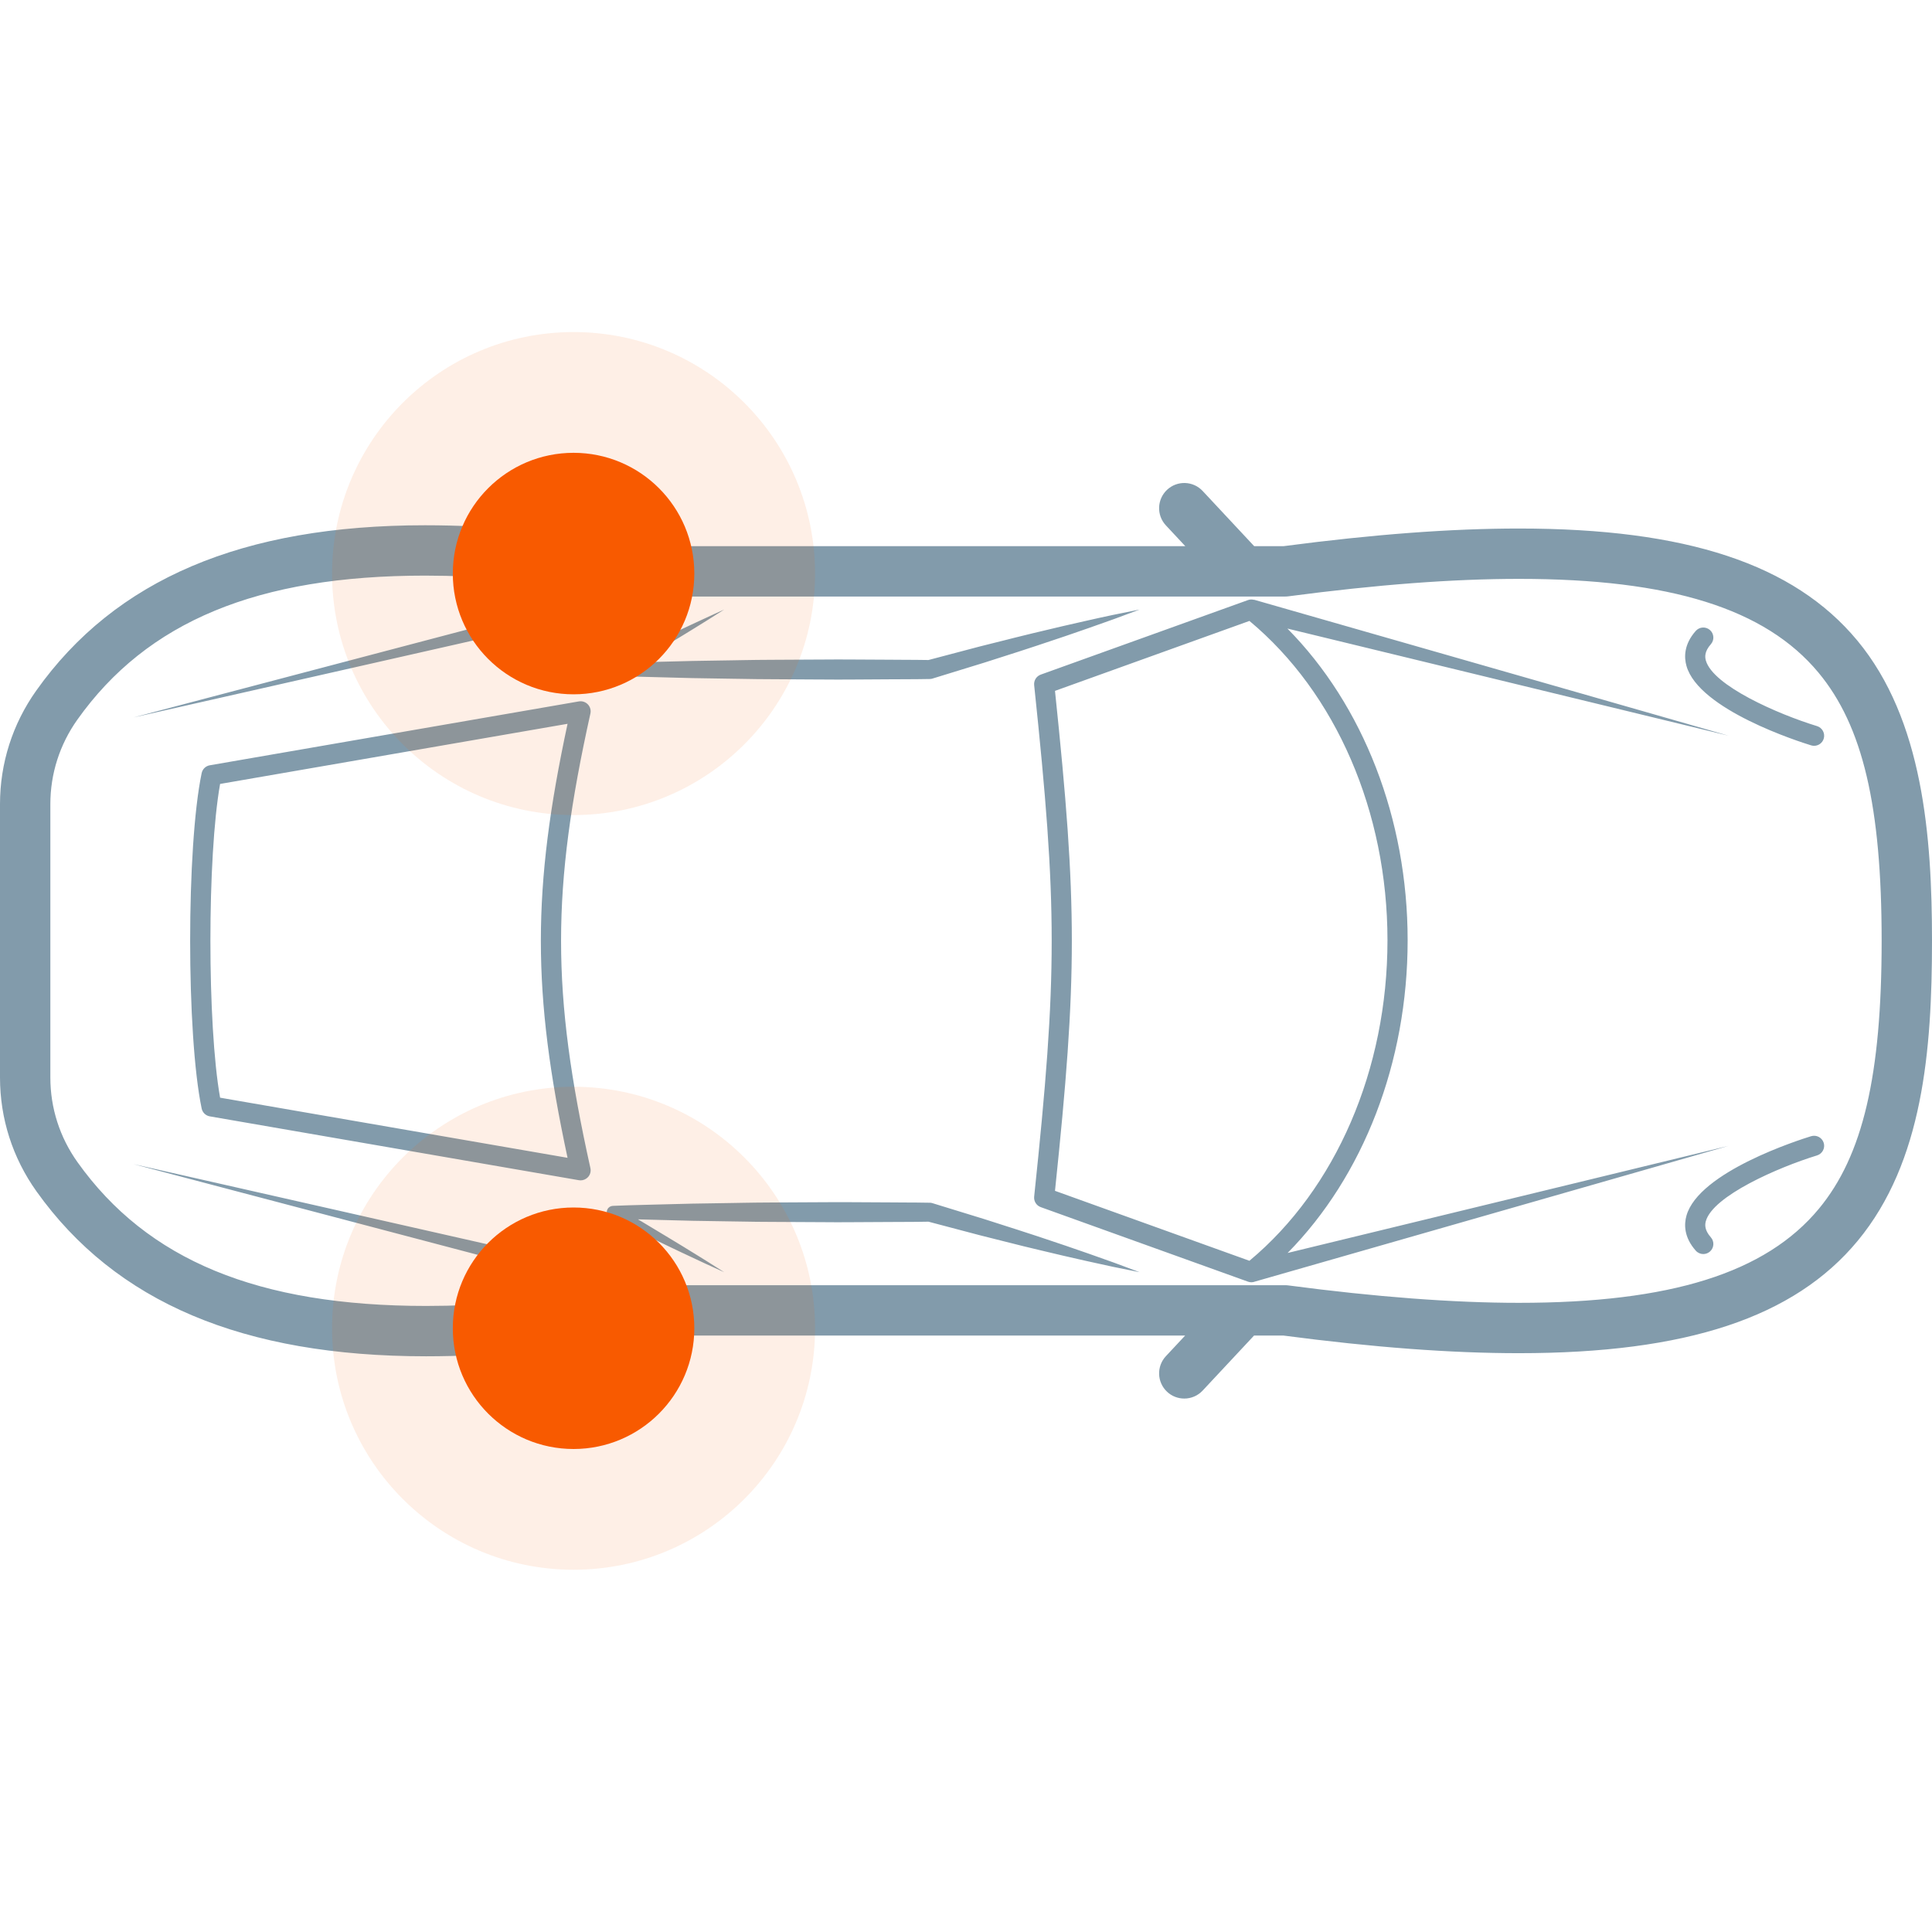 <svg width="64" height="64" viewBox="0 0 64 64" fill="none" xmlns="http://www.w3.org/2000/svg">
<path fill-rule="evenodd" clip-rule="evenodd" d="M1.668 26.638C1.668 25.632 1.977 24.666 2.561 23.842C4.873 20.585 8.533 19.068 14.079 19.068C15.904 19.068 17.92 19.229 20.349 19.57L4.419 23.767L22.105 19.761H42.569C42.606 19.761 42.642 19.759 42.678 19.754C45.627 19.365 48.126 19.176 50.321 19.176C55.328 19.176 58.479 20.163 60.24 22.282C61.706 24.046 62.332 26.703 62.332 31.167C62.332 35.626 61.71 38.28 60.254 40.04C58.493 42.167 55.335 43.158 50.314 43.158H50.313C48.149 43.158 45.58 42.964 42.678 42.581C42.642 42.576 42.606 42.574 42.569 42.574H22.129L4.419 38.562L20.362 42.763C17.949 43.102 15.94 43.261 14.116 43.261C8.553 43.261 4.883 41.748 2.567 38.498C1.979 37.673 1.668 36.704 1.668 35.694V26.638ZM14.116 44.929C16.31 44.929 18.743 44.711 21.766 44.242H39.26L38.621 44.926C38.307 45.263 38.325 45.79 38.662 46.105C38.822 46.255 39.027 46.329 39.231 46.329C39.454 46.329 39.676 46.24 39.84 46.064L41.542 44.242H42.515C45.507 44.635 48.059 44.826 50.313 44.826H50.314C55.87 44.826 59.438 43.643 61.539 41.103C63.702 38.489 64 34.783 64 31.167C64 27.72 63.706 23.842 61.523 21.215C59.421 18.686 55.861 17.508 50.321 17.508C48.066 17.508 45.513 17.699 42.515 18.093H41.547L39.84 16.265C39.526 15.928 38.998 15.91 38.662 16.224C38.325 16.539 38.307 17.067 38.621 17.403L39.265 18.093H21.766C18.719 17.62 16.275 17.4 14.079 17.4C8.029 17.4 3.817 19.191 1.201 22.877C0.415 23.984 0 25.284 0 26.638V35.694C0 37.053 0.418 38.357 1.209 39.466C3.829 43.142 8.051 44.929 14.116 44.929ZM20.3 22.389L20.317 22.39C20.665 22.404 21.013 22.413 21.361 22.422H21.361L21.361 22.422L21.626 22.429L22.936 22.463L24.246 22.484C24.358 22.486 24.47 22.488 24.582 22.489H24.582H24.582H24.582H24.582H24.582C24.907 22.495 25.231 22.5 25.556 22.5L26.866 22.508C27.007 22.508 27.148 22.509 27.289 22.51H27.289H27.289H27.289H27.289H27.289C27.585 22.512 27.88 22.514 28.176 22.511L29.486 22.503C29.642 22.502 29.797 22.502 29.953 22.501H29.953H29.953H29.953H29.953H29.953C30.234 22.5 30.515 22.499 30.795 22.493L30.81 22.492C30.834 22.492 30.858 22.488 30.882 22.481L32.611 21.949L33.472 21.673C33.562 21.644 33.651 21.615 33.741 21.587C33.938 21.523 34.136 21.46 34.333 21.393L34.545 21.322L34.545 21.322C35.047 21.155 35.548 20.988 36.047 20.811C36.618 20.614 37.186 20.407 37.751 20.192C37.157 20.307 36.566 20.431 35.977 20.566C35.456 20.68 34.937 20.805 34.417 20.929L34.417 20.929L34.417 20.929L34.417 20.929L34.417 20.929L34.417 20.929L34.214 20.977C34.009 21.025 33.804 21.076 33.6 21.128L33.6 21.128C33.512 21.15 33.424 21.173 33.336 21.195L32.458 21.415L30.757 21.864C30.486 21.859 30.215 21.858 29.944 21.857C29.791 21.856 29.639 21.856 29.486 21.854L28.176 21.847C27.88 21.844 27.585 21.846 27.289 21.848H27.289H27.289H27.289H27.289H27.289C27.148 21.849 27.007 21.85 26.866 21.85L25.556 21.857C25.231 21.857 24.907 21.863 24.582 21.868H24.582H24.582H24.582H24.582H24.582L24.582 21.868L24.582 21.868L24.581 21.868C24.47 21.87 24.358 21.872 24.246 21.874L22.936 21.895L21.626 21.928C21.462 21.933 21.298 21.937 21.134 21.941L21.317 21.833L22.212 21.294C22.477 21.136 22.74 20.974 23.003 20.812L23.104 20.749C23.304 20.627 23.501 20.502 23.698 20.377C23.795 20.315 23.893 20.253 23.99 20.192C23.885 20.24 23.78 20.287 23.674 20.335C23.462 20.431 23.25 20.528 23.039 20.628L22.902 20.692L22.902 20.692L22.902 20.692C22.632 20.819 22.362 20.945 22.094 21.076L21.153 21.531L20.216 21.993C20.15 22.026 20.103 22.093 20.1 22.172C20.095 22.287 20.185 22.384 20.3 22.389ZM41.389 20.569L34.948 22.886C35.692 30.017 35.692 32.317 34.948 39.448L41.389 41.765C44.256 39.377 45.962 35.425 45.962 31.148C45.962 26.895 44.256 22.956 41.389 20.569ZM34.258 39.639C35.032 32.276 35.032 30.059 34.258 22.696C34.242 22.543 34.332 22.399 34.477 22.347L41.342 19.878C41.407 19.854 41.475 19.854 41.539 19.871L41.54 19.866L57.258 24.37L42.647 20.822C45.16 23.363 46.63 27.124 46.63 31.148C46.63 35.19 45.163 38.962 42.654 41.506L57.258 37.959L41.579 42.452C41.54 42.468 41.498 42.477 41.455 42.477C41.417 42.477 41.379 42.47 41.342 42.457L34.477 39.988C34.332 39.936 34.242 39.792 34.258 39.639ZM34.333 40.941C34.137 40.875 33.94 40.812 33.743 40.749L33.742 40.748C33.652 40.72 33.562 40.691 33.472 40.662L32.611 40.386L30.882 39.854C30.859 39.847 30.834 39.843 30.809 39.842L30.796 39.842C30.512 39.836 30.229 39.835 29.946 39.834C29.793 39.833 29.639 39.833 29.486 39.831L28.176 39.824C27.879 39.821 27.582 39.823 27.285 39.825L27.284 39.825H27.284H27.284C27.144 39.826 27.005 39.827 26.866 39.827L25.556 39.834C25.231 39.834 24.907 39.84 24.582 39.845L24.582 39.845H24.582H24.582C24.47 39.847 24.358 39.849 24.246 39.851L22.936 39.872L21.626 39.905L21.36 39.912C21.012 39.921 20.664 39.93 20.317 39.945L20.3 39.946C20.226 39.949 20.156 39.991 20.122 40.062C20.07 40.165 20.113 40.29 20.216 40.341L21.153 40.804L22.094 41.259C22.366 41.391 22.639 41.519 22.913 41.647L23.039 41.706C23.25 41.807 23.464 41.904 23.677 42.001L23.677 42.001C23.782 42.048 23.886 42.095 23.99 42.143C23.892 42.081 23.793 42.019 23.695 41.956L23.695 41.956L23.694 41.956L23.694 41.956L23.694 41.956C23.498 41.831 23.302 41.706 23.104 41.586L23.001 41.522L23.001 41.522L23 41.522L23 41.522C22.738 41.36 22.477 41.198 22.212 41.04L21.317 40.501L21.134 40.393L21.141 40.393L21.141 40.393L21.142 40.393L21.142 40.393C21.303 40.398 21.465 40.402 21.626 40.406L22.936 40.44L24.246 40.461C24.358 40.462 24.47 40.464 24.582 40.466L24.582 40.466C24.907 40.472 25.231 40.477 25.556 40.477L26.866 40.484C27.002 40.485 27.139 40.486 27.275 40.486H27.275H27.275H27.275H27.275C27.576 40.489 27.876 40.49 28.176 40.487L29.486 40.48C29.635 40.479 29.785 40.478 29.935 40.478H29.935H29.935H29.935C30.209 40.477 30.483 40.476 30.757 40.47L32.458 40.919L33.336 41.14C33.424 41.162 33.512 41.184 33.6 41.206C33.804 41.258 34.009 41.31 34.214 41.357L34.425 41.408L34.426 41.408C34.942 41.531 35.458 41.655 35.977 41.769C36.566 41.903 37.157 42.028 37.751 42.143C37.186 41.927 36.618 41.721 36.047 41.523C35.549 41.347 35.047 41.18 34.546 41.012L34.333 40.941ZM18.801 23.977L7.291 25.969C6.863 28.369 6.863 33.962 7.291 36.362L18.801 38.354C17.622 32.856 17.622 29.475 18.801 23.977ZM19.176 39.096L6.95 36.981C6.815 36.958 6.708 36.854 6.68 36.72C6.172 34.28 6.172 28.05 6.68 25.611C6.708 25.477 6.815 25.374 6.95 25.351L19.176 23.235C19.285 23.216 19.397 23.253 19.474 23.334C19.551 23.414 19.582 23.528 19.558 23.636C18.262 29.477 18.262 32.855 19.558 38.695C19.582 38.804 19.551 38.917 19.474 38.998C19.41 39.064 19.323 39.101 19.232 39.101C19.214 39.101 19.195 39.099 19.176 39.096ZM59.996 24.691C60.029 24.701 60.062 24.706 60.094 24.706C60.236 24.706 60.369 24.614 60.413 24.47C60.467 24.294 60.367 24.107 60.191 24.053C58.892 23.656 56.743 22.713 56.508 21.878C56.477 21.764 56.459 21.585 56.673 21.342C56.796 21.204 56.783 20.993 56.645 20.871C56.507 20.749 56.296 20.762 56.174 20.9C55.776 21.349 55.787 21.777 55.866 22.058C56.276 23.514 59.617 24.575 59.996 24.691ZM55.866 40.271C56.276 38.815 59.617 37.754 59.996 37.638C60.172 37.584 60.359 37.683 60.413 37.859C60.467 38.035 60.367 38.221 60.191 38.275C58.892 38.674 56.743 39.617 56.508 40.452C56.477 40.565 56.459 40.744 56.673 40.987C56.796 41.125 56.783 41.336 56.645 41.458C56.581 41.514 56.502 41.542 56.424 41.542C56.332 41.542 56.24 41.504 56.174 41.429C55.776 40.98 55.787 40.552 55.866 40.271Z" fill="#829BAB"/>
<circle opacity="0.1" cx="19" cy="19" r="8" fill="#F85A00"/>
<circle cx="19" cy="19" r="4" fill="#F85A00"/>
<circle opacity="0.1" cx="19" cy="44" r="8" fill="#F85A00"/>
<circle cx="19" cy="44" r="4" fill="#F85A00"/>
</svg>
